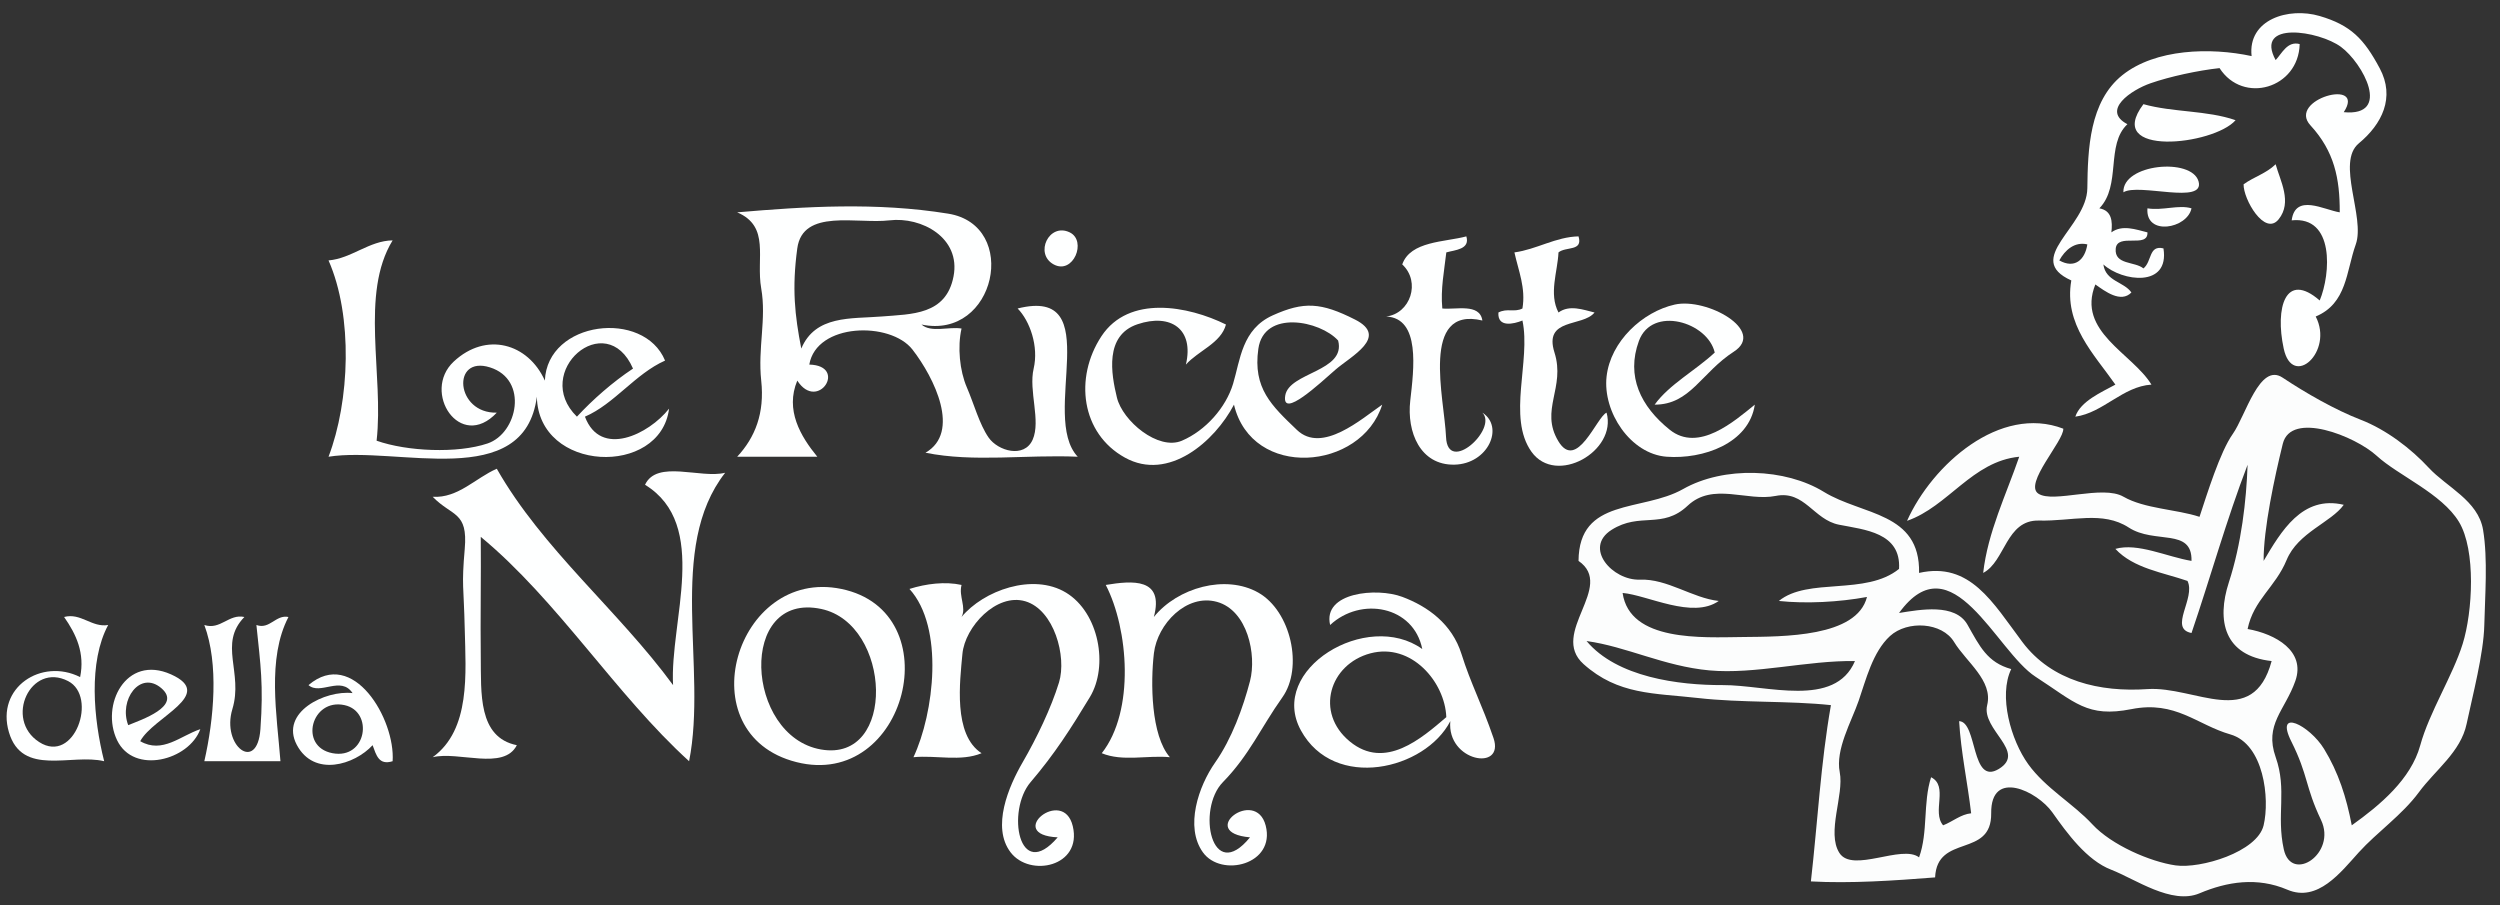 <svg xmlns="http://www.w3.org/2000/svg" xmlns:v="https://svgstorm.com"
viewBox = "0 0 624 226"
width="624"
height="226">
<rect x="0" y="0" width="624" height="226" fill="#333333" stroke="none"/>
<g fill="#FEFFFF" fill-opacity="0.00" stroke="None">
<path d="
M 0.00 226.00 
L 624.00 226.00
L 624.00 0.00
L 0.00 0.00
L 0.00 226.00
M 578.00 79.00 
C 582.56 87.79 572.19 97.15 570.01 86.99 C 567.82 76.83 570.45 67.58 579.00 75.00
C 581.77 68.34 582.72 53.87 572.00 55.00
C 572.91 48.20 580.07 52.39 584.00 53.00
C 584.03 44.57 582.66 37.78 576.70 31.30 C 570.74 24.83 590.71 19.33 585.00 28.00
C 597.05 29.14 589.78 15.74 584.30 11.70 C 578.82 7.66 562.62 5.09 568.00 15.00
C 569.55 13.37 570.93 10.17 574.00 11.00
C 573.72 22.09 559.85 26.10 554.00 17.00
C 548.65 17.58 541.60 19.10 536.78 20.78 C 531.96 22.45 524.42 27.55 531.00 31.00
C 525.53 36.13 529.53 46.29 524.00 52.00
C 527.10 52.55 527.32 55.24 527.00 58.00
C 529.73 55.99 533.16 57.31 536.00 58.00
C 536.23 62.12 528.43 58.01 528.08 62.08 C 527.74 66.16 532.89 65.21 535.00 67.00
C 537.16 65.28 536.28 61.10 540.00 62.00
C 541.58 71.89 529.67 70.28 525.00 66.00
C 525.57 70.25 530.09 70.27 532.00 73.00
C 529.37 75.72 525.41 72.70 523.00 71.00
C 518.26 82.75 532.25 88.19 537.00 96.00
C 529.84 96.44 524.95 103.05 518.00 104.00
C 519.29 100.13 524.57 97.88 528.00 96.00
C 522.71 88.42 515.08 80.96 517.00 70.00
C 504.97 64.56 520.88 56.75 521.00 47.00 C 521.12 37.24 521.50 25.34 529.75 18.75 C 538.00 12.16 551.75 11.79 562.00 14.00
C 561.00 4.85 571.23 1.71 579.00 4.00 C 586.77 6.29 590.05 9.70 593.97 17.03 C 597.90 24.35 594.51 31.02 588.77 35.77 C 583.03 40.52 590.42 54.22 588.00 61.00 C 585.58 67.78 585.83 75.72 578.00 79.00
M 558.00 30.00 
C 552.53 36.29 524.99 39.28 535.00 26.00
C 542.40 28.08 550.78 27.50 558.00 30.00
M 568.00 41.00 
C 569.14 45.15 572.21 50.46 568.74 54.75 C 565.27 59.03 559.92 49.72 560.00 46.00
C 562.64 44.10 565.61 43.32 568.00 41.00
M 530.00 48.00 
C 529.71 40.90 547.02 39.28 548.75 45.25 C 550.47 51.23 533.73 45.61 530.00 48.00
M 230.00 81.00 
C 232.43 83.13 236.82 81.47 240.00 82.00
C 238.95 86.60 239.54 92.56 241.32 96.68 C 243.10 100.79 244.45 105.90 246.77 109.23 C 249.09 112.56 255.64 114.48 257.75 109.75 C 259.85 105.01 256.70 97.55 258.00 92.00 C 259.30 86.45 257.05 80.10 254.00 77.00
C 276.49 71.35 259.42 103.81 269.00 114.00
C 256.08 113.43 243.11 115.45 231.00 113.00
C 239.86 107.90 233.25 94.34 227.75 87.25 C 222.24 80.17 203.78 80.57 202.00 91.00
C 211.72 91.24 204.14 102.94 199.00 95.00
C 195.94 102.35 199.80 108.87 204.00 114.00
C 197.33 114.00 190.67 114.00 184.00 114.00
C 188.49 109.16 190.88 103.13 190.00 95.00 C 189.12 86.87 191.34 79.60 190.00 72.00 C 188.66 64.40 192.32 56.55 184.00 53.00
C 200.91 51.55 218.74 50.42 236.67 53.33 C 254.60 56.23 248.55 84.93 230.00 81.00
M 547.00 52.00 
C 545.94 57.11 535.45 58.98 536.00 52.00
C 539.78 52.63 543.82 51.03 547.00 52.00
M 267.00 58.00 
C 271.36 60.11 267.89 68.65 263.00 66.00 C 258.11 63.35 261.83 55.50 267.00 58.00
M 366.00 59.00 
C 366.99 62.27 363.14 62.39 361.00 63.00
C 360.48 67.59 359.54 72.14 360.00 77.00
C 363.29 77.36 369.35 75.60 370.00 80.00
C 354.39 76.27 360.54 99.54 360.93 109.07 C 361.32 118.60 373.94 107.01 370.00 103.00
C 375.53 106.55 371.45 115.83 362.98 115.98 C 354.50 116.12 351.10 107.87 352.00 100.00 C 352.90 92.13 354.59 79.40 346.00 79.00
C 352.00 78.28 354.72 70.39 350.00 66.00
C 352.03 60.14 360.68 60.44 366.00 59.00
M 394.00 59.00 
C 395.15 62.81 390.87 61.46 389.00 63.00
C 388.78 67.84 386.54 73.31 389.00 78.00
C 391.73 75.99 395.16 77.31 398.00 78.00
C 395.03 81.69 385.22 79.24 388.00 88.00 C 390.78 96.77 384.30 102.30 388.93 110.07 C 393.55 117.84 398.58 103.98 401.00 103.00
C 403.69 112.60 388.37 121.35 382.25 112.75 C 376.14 104.14 382.16 90.04 380.00 80.00
C 377.87 80.87 373.74 81.86 374.00 78.00
C 376.22 76.85 377.95 78.03 380.00 77.00
C 380.87 71.89 379.01 67.61 378.00 63.00
C 383.49 62.27 388.32 59.12 394.00 59.00
M 98.00 60.00 
C 89.80 73.35 95.85 93.64 94.00 110.00
C 101.62 112.69 114.17 113.23 121.69 110.69 C 129.22 108.16 131.98 94.75 122.30 91.70 C 112.63 88.64 113.69 103.25 124.00 103.00
C 114.82 112.76 105.17 97.81 113.25 90.25 C 121.34 82.70 131.82 85.70 136.00 95.00
C 136.60 80.03 160.71 77.17 166.00 90.00
C 158.52 93.34 153.35 100.82 146.00 104.00
C 149.88 114.35 161.95 108.41 167.00 102.00
C 164.86 119.07 134.34 118.00 134.00 99.00
C 130.91 122.88 99.06 111.28 82.00 114.00
C 87.30 100.15 88.15 78.95 82.00 65.00
C 87.74 64.52 92.17 60.07 98.00 60.00
M 306.00 81.00 
C 304.76 85.67 299.09 87.53 296.00 91.00
C 298.09 82.12 292.21 78.15 283.93 80.93 C 275.64 83.70 277.36 93.36 278.78 99.22 C 280.19 105.08 289.09 112.53 295.00 110.00 C 300.92 107.47 305.98 101.75 307.78 95.78 C 309.58 89.81 309.97 82.17 317.70 78.70 C 325.43 75.23 329.69 75.45 338.23 79.77 C 346.76 84.09 337.19 88.91 333.30 92.30 C 329.42 95.69 319.89 104.65 320.79 98.77 C 321.69 92.89 336.04 92.78 334.00 85.00
C 329.49 80.01 315.46 77.22 314.08 87.08 C 312.69 96.94 317.40 101.26 323.70 107.30 C 329.99 113.35 339.85 104.53 345.00 101.00
C 339.79 117.51 312.48 119.79 308.00 101.00
C 303.23 110.13 291.70 120.27 280.78 114.22 C 269.85 108.18 268.09 94.31 274.92 83.92 C 281.76 73.54 296.56 76.34 306.00 81.00
M 413.00 101.00 
C 416.64 95.95 423.18 92.49 428.00 88.00
C 426.24 80.34 412.35 76.23 409.08 85.08 C 405.82 93.93 409.55 101.47 416.75 107.25 C 423.94 113.04 432.93 105.11 438.00 101.00
C 436.55 110.72 425.04 114.67 416.00 114.00 C 406.96 113.33 400.02 102.82 401.00 94.00 C 401.98 85.18 410.02 77.81 418.02 76.02 C 426.03 74.24 440.90 82.52 432.77 87.77 C 424.64 93.02 421.90 101.02 413.00 101.00
M 483.00 219.00 
C 472.85 219.80 461.83 220.55 452.00 220.00
C 453.67 205.34 454.45 190.45 457.00 176.00
C 446.48 174.88 434.67 175.46 423.78 174.22 C 412.89 172.98 403.89 173.49 395.25 165.75 C 386.62 158.01 403.30 146.43 394.00 140.00
C 394.11 124.11 409.86 127.86 420.08 122.08 C 430.29 116.29 445.63 116.87 455.23 122.77 C 464.83 128.67 479.31 127.77 479.00 143.00
C 491.73 140.13 497.40 150.40 504.77 160.23 C 512.14 170.06 524.17 172.81 536.00 172.00 C 547.83 171.19 562.35 182.30 567.00 165.00
C 555.11 163.69 553.21 154.91 556.33 145.33 C 559.45 135.75 560.69 124.98 561.00 116.00
C 555.72 129.76 551.76 144.03 547.00 158.00
C 541.19 156.88 548.12 149.32 546.00 145.00
C 539.95 142.90 532.51 141.88 528.00 137.00
C 533.59 135.41 540.90 139.00 547.00 140.00
C 547.21 131.65 537.83 135.90 531.33 131.67 C 524.83 127.45 517.18 130.14 508.93 129.93 C 500.67 129.71 500.53 140.14 495.00 143.00
C 496.16 132.81 500.71 123.55 504.00 114.00
C 492.26 115.14 486.28 126.43 476.00 130.00
C 482.30 115.94 499.22 100.94 515.00 107.00
C 515.14 110.10 505.05 120.77 508.78 123.22 C 512.51 125.68 524.78 120.95 530.02 123.98 C 535.27 127.00 543.22 127.10 549.00 129.00
C 550.85 123.42 554.12 112.79 557.31 108.30 C 560.49 103.82 563.98 90.41 569.74 94.26 C 575.51 98.10 582.86 102.31 589.23 104.77 C 595.60 107.23 601.80 111.98 606.23 116.77 C 610.66 121.56 618.54 124.93 619.77 132.23 C 621.00 139.53 620.24 148.99 620.08 156.08 C 619.91 163.16 617.16 173.61 615.67 180.67 C 614.18 187.73 607.90 192.12 603.75 197.75 C 599.61 203.38 593.27 207.76 588.75 212.75 C 584.24 217.74 578.47 225.30 570.93 222.07 C 563.39 218.85 555.91 220.05 548.98 222.98 C 542.04 225.90 532.99 219.42 526.93 217.07 C 520.86 214.73 515.94 207.97 512.25 202.75 C 508.55 197.53 496.87 191.76 497.00 203.00 C 497.14 214.24 483.50 208.03 483.00 219.00
M 124.00 117.00 
C 135.40 137.05 154.34 152.37 168.00 171.00
C 167.12 155.13 177.28 130.98 161.00 121.00
C 163.96 114.65 174.86 119.54 181.00 118.00
C 166.35 136.76 176.62 166.67 172.00 190.00
C 153.77 173.47 139.22 149.89 120.00 134.00
C 120.09 143.16 119.88 155.11 120.00 164.00 C 120.12 172.89 119.25 184.02 129.00 186.00
C 125.73 192.42 114.45 187.42 108.00 189.00
C 117.51 182.12 116.25 168.00 116.00 157.00 C 115.75 146.00 115.18 146.42 116.00 137.00 C 116.82 127.58 112.88 129.01 108.00 124.00
C 114.33 124.39 118.77 119.25 124.00 117.00
M 240.00 146.00 
C 239.25 148.90 241.27 151.61 240.00 154.00
C 245.48 147.37 257.83 142.93 266.08 147.92 C 274.32 152.92 276.74 166.24 272.02 174.02 C 267.31 181.81 263.29 188.13 257.23 195.23 C 251.17 202.33 254.21 220.43 264.00 209.00
C 250.62 208.37 265.39 196.15 267.77 206.23 C 270.15 216.31 257.07 219.07 252.25 212.75 C 247.42 206.43 251.77 196.26 255.26 190.26 C 258.74 184.25 262.35 176.78 264.33 170.33 C 266.30 163.88 263.11 152.21 255.92 150.08 C 248.73 147.95 240.84 156.44 240.22 163.22 C 239.60 170.01 237.84 183.39 245.00 188.00
C 239.82 190.17 233.60 188.45 228.00 189.00
C 233.15 178.00 235.74 156.61 227.00 147.00
C 231.17 145.68 235.94 145.10 240.00 146.00
M 288.00 154.00 
C 293.93 146.65 305.93 143.30 314.08 147.92 C 322.22 152.54 325.36 166.64 320.07 174.07 C 314.78 181.51 311.83 188.49 305.23 195.23 C 298.63 201.97 302.37 220.82 312.00 209.00
C 298.50 207.83 313.42 196.36 315.92 206.08 C 318.41 215.80 304.83 219.11 300.25 212.75 C 295.67 206.39 299.16 196.20 303.31 190.31 C 307.45 184.41 310.28 176.60 312.00 170.00 C 313.71 163.39 311.37 152.35 303.77 150.23 C 296.17 148.11 288.89 155.74 288.02 163.02 C 287.16 170.31 287.25 183.54 292.00 189.00
C 286.39 188.46 280.18 190.16 275.00 188.00
C 283.30 177.47 281.68 157.00 276.00 146.00
C 282.57 144.92 290.64 144.15 288.00 154.00
M 210.00 147.00 
C 237.47 152.69 226.27 197.19 198.78 190.22 C 171.28 183.25 183.62 141.54 210.00 147.00
M 362.00 180.00 
C 355.73 192.15 333.02 197.52 324.70 182.30 C 316.38 167.09 341.24 152.11 355.00 162.00
C 352.83 151.21 339.67 148.85 332.00 156.00
C 330.08 147.84 343.65 146.58 350.02 148.98 C 356.40 151.37 362.43 155.74 364.78 163.22 C 367.12 170.70 369.89 175.77 372.78 184.22 C 375.66 192.68 361.07 190.08 362.00 180.00
M 27.00 156.00 
C 22.04 165.23 23.32 179.42 26.00 190.00
C 17.82 188.02 5.54 193.95 2.23 182.77 C -1.08 171.59 10.38 164.15 20.00 169.00
C 21.21 163.04 19.06 158.37 16.00 154.00
C 20.18 152.88 22.91 156.70 27.00 156.00
M 61.00 154.00 
C 54.44 160.73 60.78 167.83 58.00 177.00 C 55.22 186.17 64.20 193.04 65.00 182.00 C 65.79 170.96 65.04 166.03 64.00 156.00
C 67.33 157.21 68.83 153.34 72.00 154.00
C 66.59 164.39 69.12 178.52 70.00 190.00
C 63.67 190.00 57.33 190.00 51.00 190.00
C 53.41 179.41 54.64 165.74 51.00 156.00
C 55.02 157.32 57.11 153.15 61.00 154.00
M 35.00 185.00 
C 40.53 188.22 45.13 183.59 50.00 182.00
C 47.18 189.76 33.41 193.44 29.23 184.77 C 25.05 176.10 31.35 163.26 42.68 168.32 C 54.01 173.39 38.25 178.92 35.00 185.00
M 98.00 190.00 
C 94.55 191.08 93.93 188.50 93.00 186.00
C 88.51 190.89 78.39 194.06 74.08 185.92 C 69.77 177.78 81.22 172.20 88.00 173.00
C 85.08 168.60 79.92 173.60 77.00 171.00
C 88.15 161.51 98.70 179.57 98.00 190.00 Z"/>
</g>
<g fill="#FEFFFF" fill-opacity="1.00" stroke="None">
<path d="
M 578.00 79.00 
C 585.83 75.72 585.58 67.78 588.00 61.00 C 590.42 54.22 583.03 40.52 588.77 35.77 C 594.51 31.02 597.90 24.35 593.97 17.03 C 590.05 9.70 586.77 6.29 579.00 4.00 C 571.23 1.71 561.00 4.85 562.00 14.00
C 551.75 11.79 538.00 12.16 529.75 18.75 C 521.50 25.34 521.12 37.24 521.00 47.00 C 520.88 56.75 504.97 64.56 517.00 70.00
C 515.08 80.96 522.71 88.42 528.00 96.00
C 524.57 97.88 519.29 100.13 518.00 104.00
C 524.95 103.05 529.84 96.44 537.00 96.00
C 532.25 88.19 518.26 82.75 523.00 71.00
C 525.41 72.70 529.37 75.72 532.00 73.00
C 530.09 70.27 525.57 70.25 525.00 66.00
C 529.67 70.28 541.58 71.89 540.00 62.00
C 536.28 61.10 537.16 65.28 535.00 67.00
C 532.89 65.21 527.74 66.16 528.08 62.08 C 528.43 58.01 536.23 62.12 536.00 58.00
C 533.16 57.31 529.73 55.99 527.00 58.00
C 527.32 55.24 527.10 52.55 524.00 52.00
C 529.53 46.29 525.53 36.13 531.00 31.00
C 524.42 27.55 531.96 22.45 536.78 20.78 C 541.60 19.10 548.65 17.58 554.00 17.00
C 559.85 26.10 573.72 22.09 574.00 11.00
C 570.93 10.17 569.55 13.37 568.00 15.00
C 562.62 5.09 578.82 7.66 584.30 11.70 C 589.78 15.74 597.05 29.14 585.00 28.00
C 590.71 19.33 570.74 24.83 576.70 31.30 C 582.66 37.78 584.03 44.57 584.00 53.00
C 580.07 52.39 572.91 48.20 572.00 55.00
C 582.72 53.87 581.77 68.34 579.00 75.00
C 570.45 67.58 567.82 76.83 570.01 86.99 C 572.19 97.15 582.56 87.79 578.00 79.00
M 521.00 61.00 
C 520.40 64.93 517.79 67.14 514.00 65.00
C 515.41 62.42 517.84 60.25 521.00 61.00 Z"/>
</g>
<g fill="#FEFFFF" fill-opacity="1.00" stroke="None">
<path d="
M 558.00 30.00 
C 550.78 27.50 542.40 28.08 535.00 26.00
C 524.99 39.28 552.53 36.29 558.00 30.00 Z"/>
</g>
<g fill="#FEFFFF" fill-opacity="1.00" stroke="None">
<path d="
M 568.00 41.00 
C 565.61 43.32 562.64 44.10 560.00 46.00
C 559.92 49.72 565.27 59.03 568.74 54.75 C 572.21 50.46 569.14 45.15 568.00 41.00 Z"/>
</g>
<g fill="#FEFFFF" fill-opacity="1.00" stroke="None">
<path d="
M 530.00 48.00 
C 533.73 45.61 550.47 51.23 548.75 45.25 C 547.02 39.28 529.71 40.90 530.00 48.00 Z"/>
</g>
<g fill="#FEFFFF" fill-opacity="1.00" stroke="None">
<path d="
M 230.00 81.00 
C 248.55 84.93 254.60 56.23 236.67 53.33 C 218.74 50.42 200.91 51.55 184.00 53.00
C 192.32 56.55 188.66 64.40 190.00 72.00 C 191.34 79.60 189.12 86.87 190.00 95.00 C 190.88 103.13 188.49 109.16 184.00 114.00
C 190.67 114.00 197.33 114.00 204.00 114.00
C 199.80 108.87 195.94 102.35 199.00 95.00
C 204.14 102.94 211.72 91.24 202.00 91.00
C 203.78 80.57 222.24 80.17 227.75 87.25 C 233.25 94.34 239.86 107.90 231.00 113.00
C 243.11 115.45 256.08 113.43 269.00 114.00
C 259.42 103.81 276.49 71.35 254.00 77.00
C 257.05 80.10 259.30 86.45 258.00 92.00 C 256.70 97.55 259.85 105.01 257.75 109.75 C 255.64 114.48 249.09 112.56 246.77 109.23 C 244.45 105.90 243.10 100.79 241.32 96.68 C 239.54 92.56 238.95 86.60 240.00 82.00
C 236.82 81.47 232.43 83.13 230.00 81.00
M 200.00 87.00 
C 198.39 78.73 197.64 72.04 199.00 62.00 C 200.36 51.96 213.97 55.96 222.00 55.00 C 230.03 54.04 239.87 59.35 238.00 69.00 C 236.13 78.65 227.58 78.38 220.00 79.00 C 212.41 79.61 203.53 78.64 200.00 87.00 Z"/>
</g>
<g fill="#FEFFFF" fill-opacity="1.00" stroke="None">
<path d="
M 547.00 52.00 
C 543.82 51.03 539.78 52.63 536.00 52.00
C 535.45 58.98 545.94 57.11 547.00 52.00 Z"/>
</g>
<g fill="#FEFFFF" fill-opacity="0.00" stroke="None">
<path d="
M 200.00 87.00 
C 203.53 78.64 212.41 79.61 220.00 79.00 C 227.58 78.38 236.13 78.65 238.00 69.00 C 239.87 59.35 230.03 54.04 222.00 55.00 C 213.97 55.96 200.36 51.96 199.00 62.00 C 197.64 72.04 198.39 78.73 200.00 87.00 Z"/>
</g>
<g fill="#FEFFFF" fill-opacity="1.00" stroke="None">
<path d="
M 267.00 58.00 
C 261.83 55.50 258.11 63.35 263.00 66.00 C 267.89 68.65 271.36 60.11 267.00 58.00 Z"/>
</g>
<g fill="#FEFFFF" fill-opacity="1.00" stroke="None">
<path d="
M 366.00 59.00 
C 360.68 60.44 352.03 60.14 350.00 66.00
C 354.72 70.39 352.00 78.28 346.00 79.00
C 354.59 79.40 352.90 92.13 352.00 100.00 C 351.10 107.87 354.50 116.12 362.98 115.98 C 371.45 115.83 375.53 106.55 370.00 103.00
C 373.94 107.01 361.32 118.60 360.93 109.07 C 360.54 99.54 354.39 76.27 370.00 80.00
C 369.35 75.60 363.29 77.36 360.00 77.00
C 359.54 72.14 360.48 67.59 361.00 63.00
C 363.14 62.39 366.99 62.27 366.00 59.00 Z"/>
</g>
<g fill="#FEFFFF" fill-opacity="1.00" stroke="None">
<path d="
M 394.00 59.00 
C 388.32 59.12 383.49 62.27 378.00 63.00
C 379.01 67.61 380.87 71.89 380.00 77.00
C 377.95 78.03 376.22 76.85 374.00 78.00
C 373.74 81.86 377.87 80.87 380.00 80.00
C 382.16 90.04 376.14 104.14 382.25 112.75 C 388.37 121.35 403.69 112.60 401.00 103.00
C 398.58 103.98 393.55 117.84 388.93 110.07 C 384.30 102.30 390.78 96.77 388.00 88.00 C 385.22 79.24 395.03 81.69 398.00 78.00
C 395.16 77.31 391.73 75.99 389.00 78.00
C 386.54 73.31 388.78 67.84 389.00 63.00
C 390.87 61.46 395.15 62.81 394.00 59.00 Z"/>
</g>
<g fill="#FEFFFF" fill-opacity="1.00" stroke="None">
<path d="
M 98.00 60.00 
C 92.17 60.07 87.74 64.52 82.00 65.00
C 88.15 78.95 87.30 100.15 82.00 114.00
C 99.06 111.28 130.91 122.88 134.00 99.00
C 134.34 118.00 164.86 119.07 167.00 102.00
C 161.95 108.41 149.88 114.35 146.00 104.00
C 153.35 100.82 158.52 93.34 166.00 90.00
C 160.71 77.17 136.60 80.03 136.00 95.00
C 131.82 85.70 121.34 82.70 113.25 90.25 C 105.17 97.81 114.82 112.76 124.00 103.00
C 113.69 103.25 112.63 88.64 122.30 91.70 C 131.98 94.75 129.22 108.16 121.69 110.69 C 114.17 113.23 101.62 112.69 94.00 110.00
C 95.85 93.64 89.80 73.35 98.00 60.00
M 158.00 92.00 
C 152.91 95.37 147.95 99.74 144.00 104.00
C 132.60 92.85 151.28 76.59 158.00 92.00 Z"/>
</g>
<g fill="#FEFFFF" fill-opacity="0.00" stroke="None">
<path d="
M 521.00 61.00 
C 517.84 60.25 515.41 62.42 514.00 65.00
C 517.79 67.14 520.40 64.93 521.00 61.00 Z"/>
</g>
<g fill="#FEFFFF" fill-opacity="1.00" stroke="None">
<path d="
M 306.00 81.00 
C 296.56 76.34 281.76 73.54 274.92 83.92 C 268.09 94.31 269.85 108.18 280.78 114.22 C 291.70 120.27 303.23 110.13 308.00 101.00
C 312.48 119.79 339.79 117.51 345.00 101.00
C 339.85 104.53 329.99 113.35 323.70 107.30 C 317.40 101.26 312.69 96.94 314.08 87.08 C 315.46 77.22 329.49 80.01 334.00 85.00
C 336.04 92.78 321.69 92.89 320.79 98.77 C 319.89 104.65 329.42 95.69 333.30 92.30 C 337.19 88.91 346.76 84.09 338.23 79.77 C 329.69 75.45 325.43 75.23 317.70 78.70 C 309.97 82.17 309.58 89.81 307.78 95.78 C 305.98 101.75 300.92 107.47 295.00 110.00 C 289.09 112.53 280.19 105.08 278.78 99.22 C 277.36 93.36 275.64 83.70 283.93 80.93 C 292.21 78.15 298.09 82.12 296.00 91.00
C 299.09 87.53 304.76 85.67 306.00 81.00 Z"/>
</g>
<g fill="#FEFFFF" fill-opacity="1.00" stroke="None">
<path d="
M 413.00 101.00 
C 421.90 101.02 424.64 93.02 432.77 87.77 C 440.90 82.52 426.03 74.24 418.02 76.02 C 410.02 77.81 401.98 85.18 401.00 94.00 C 400.02 102.82 406.96 113.33 416.00 114.00 C 425.04 114.67 436.55 110.72 438.00 101.00
C 432.93 105.11 423.94 113.04 416.75 107.25 C 409.55 101.47 405.82 93.93 409.08 85.08 C 412.35 76.23 426.24 80.34 428.00 88.00
C 423.18 92.49 416.64 95.95 413.00 101.00 Z"/>
</g>
<g fill="#FEFFFF" fill-opacity="0.00" stroke="None">
<path d="
M 158.00 92.00 
C 151.28 76.59 132.60 92.85 144.00 104.00
C 147.95 99.74 152.91 95.37 158.00 92.00 Z"/>
</g>
<g fill="#FEFFFF" fill-opacity="0.99" stroke="None">
<path d="
M 483.00 219.00 
C 483.50 208.03 497.14 214.24 497.00 203.00 C 496.87 191.76 508.55 197.53 512.25 202.75 C 515.94 207.97 520.86 214.73 526.93 217.07 C 532.99 219.42 542.04 225.90 548.98 222.98 C 555.91 220.05 563.39 218.85 570.93 222.07 C 578.47 225.30 584.24 217.74 588.75 212.75 C 593.27 207.76 599.61 203.38 603.75 197.75 C 607.90 192.12 614.18 187.73 615.67 180.67 C 617.16 173.61 619.91 163.16 620.08 156.08 C 620.24 148.99 621.00 139.53 619.77 132.23 C 618.54 124.93 610.66 121.56 606.23 116.77 C 601.80 111.98 595.60 107.23 589.23 104.77 C 582.86 102.31 575.51 98.10 569.74 94.26 C 563.98 90.41 560.49 103.82 557.31 108.30 C 554.12 112.79 550.85 123.42 549.00 129.00
C 543.22 127.10 535.27 127.00 530.02 123.98 C 524.78 120.95 512.51 125.68 508.78 123.22 C 505.05 120.77 515.14 110.10 515.00 107.00
C 499.22 100.94 482.30 115.94 476.00 130.00
C 486.28 126.43 492.26 115.14 504.00 114.00
C 500.71 123.55 496.16 132.81 495.00 143.00
C 500.53 140.14 500.67 129.71 508.93 129.93 C 517.18 130.14 524.83 127.45 531.33 131.67 C 537.83 135.90 547.21 131.65 547.00 140.00
C 540.90 139.00 533.59 135.41 528.00 137.00
C 532.51 141.88 539.95 142.90 546.00 145.00
C 548.12 149.32 541.19 156.88 547.00 158.00
C 551.76 144.03 555.72 129.76 561.00 116.00
C 560.69 124.98 559.45 135.75 556.33 145.33 C 553.21 154.91 555.11 163.69 567.00 165.00
C 562.35 182.30 547.83 171.19 536.00 172.00 C 524.17 172.81 512.14 170.06 504.77 160.23 C 497.40 150.40 491.73 140.13 479.00 143.00
C 479.31 127.77 464.83 128.67 455.23 122.77 C 445.63 116.87 430.29 116.29 420.08 122.08 C 409.86 127.86 394.11 124.11 394.00 140.00
C 403.30 146.43 386.62 158.01 395.25 165.75 C 403.89 173.49 412.89 172.98 423.78 174.22 C 434.67 175.46 446.48 174.88 457.00 176.00
C 454.45 190.45 453.67 205.34 452.00 220.00
C 461.83 220.55 472.85 219.80 483.00 219.00
M 587.00 206.00 
C 585.66 199.01 583.68 192.79 580.08 186.92 C 576.49 181.05 567.66 176.56 571.92 185.08 C 576.18 193.59 575.34 196.29 579.33 204.67 C 583.32 213.05 571.91 220.57 570.03 211.97 C 568.14 203.38 570.90 197.17 568.01 188.99 C 565.11 180.82 570.34 177.32 572.93 169.93 C 575.51 162.53 568.02 158.24 561.00 157.00
C 562.50 149.70 567.93 146.60 570.75 139.75 C 573.58 132.91 581.86 130.40 585.00 126.00
C 574.63 123.52 569.34 132.68 565.00 140.00
C 564.95 131.98 567.74 119.09 569.78 110.78 C 571.81 102.47 587.85 108.84 593.23 113.77 C 598.61 118.70 609.46 123.17 613.75 130.25 C 618.04 137.33 617.17 152.74 614.69 160.69 C 612.22 168.65 606.39 177.68 604.08 186.08 C 601.76 194.47 594.17 200.89 587.00 206.00
M 474.00 142.00 
C 465.66 148.74 451.32 144.04 444.00 150.00
C 450.72 150.72 458.99 150.30 466.00 149.00
C 463.46 159.06 445.13 158.89 435.00 159.00 C 424.87 159.11 406.77 160.24 405.00 148.00
C 411.26 148.54 422.46 154.60 429.00 150.00
C 422.40 149.28 416.15 144.41 409.32 144.68 C 402.50 144.94 395.15 136.76 402.25 132.25 C 409.36 127.75 414.90 132.18 421.23 126.23 C 427.55 120.28 436.01 125.23 443.22 123.78 C 450.44 122.33 452.65 129.72 459.03 130.97 C 465.40 132.23 474.54 132.91 474.00 142.00
M 502.00 167.00 
C 496.01 165.34 494.14 161.33 491.08 155.92 C 488.01 150.52 479.26 152.16 474.00 153.00
C 487.21 134.77 498.21 162.55 508.08 168.92 C 517.95 175.29 520.95 179.19 532.00 177.00 C 543.05 174.81 548.32 180.90 556.70 183.31 C 565.07 185.71 566.58 199.35 565.00 206.00 C 563.42 212.65 549.25 216.90 543.00 216.00 C 536.75 215.10 527.04 210.94 522.25 205.75 C 517.46 200.57 510.58 196.75 506.25 190.75 C 501.92 184.75 498.78 173.68 502.00 167.00
M 489.00 180.00 
C 489.45 187.80 491.10 195.29 492.00 203.00
C 489.43 203.24 487.38 205.08 485.00 206.00
C 482.13 202.64 486.42 196.23 482.00 194.00
C 479.94 200.38 481.29 207.68 479.00 214.00
C 474.72 210.69 462.36 218.00 459.11 212.89 C 455.86 207.78 460.32 198.43 459.20 192.75 C 458.08 187.08 462.12 180.11 463.92 174.92 C 465.72 169.74 467.41 162.72 471.75 158.75 C 476.10 154.79 484.75 155.29 487.75 160.25 C 490.76 165.21 497.50 169.87 496.00 176.00 C 494.50 182.13 505.93 187.64 498.92 191.92 C 491.90 196.19 493.62 180.16 489.00 180.00
M 463.00 165.00 
C 457.96 176.84 441.02 170.96 430.00 171.00 C 418.98 171.04 403.58 169.05 396.00 160.00
C 406.03 161.39 415.32 166.29 426.67 167.33 C 438.02 168.37 451.14 164.81 463.00 165.00 Z"/>
</g>
<g fill="#FEFFFF" fill-opacity="0.00" stroke="None">
<path d="
M 587.00 206.00 
C 594.17 200.89 601.76 194.47 604.08 186.08 C 606.39 177.68 612.22 168.65 614.69 160.69 C 617.17 152.74 618.04 137.33 613.75 130.25 C 609.46 123.17 598.61 118.70 593.23 113.77 C 587.85 108.84 571.81 102.47 569.78 110.78 C 567.74 119.09 564.95 131.98 565.00 140.00
C 569.34 132.68 574.63 123.52 585.00 126.00
C 581.86 130.40 573.58 132.91 570.75 139.75 C 567.93 146.60 562.50 149.70 561.00 157.00
C 568.02 158.24 575.51 162.53 572.93 169.93 C 570.34 177.32 565.11 180.82 568.01 188.99 C 570.90 197.17 568.14 203.38 570.03 211.97 C 571.91 220.57 583.32 213.05 579.33 204.67 C 575.34 196.29 576.18 193.59 571.92 185.08 C 567.66 176.56 576.49 181.05 580.08 186.92 C 583.68 192.79 585.66 199.01 587.00 206.00 Z"/>
</g>
<g fill="#FEFFFF" fill-opacity="1.00" stroke="None">
<path d="
M 124.00 117.00 
C 118.77 119.25 114.33 124.39 108.00 124.00
C 112.88 129.01 116.82 127.58 116.00 137.00 C 115.18 146.42 115.75 146.00 116.00 157.00 C 116.25 168.00 117.51 182.12 108.00 189.00
C 114.45 187.42 125.73 192.42 129.00 186.00
C 119.25 184.02 120.12 172.89 120.00 164.00 C 119.88 155.11 120.09 143.16 120.00 134.00
C 139.22 149.89 153.77 173.47 172.00 190.00
C 176.62 166.67 166.35 136.76 181.00 118.00
C 174.86 119.54 163.96 114.65 161.00 121.00
C 177.28 130.98 167.12 155.13 168.00 171.00
C 154.34 152.37 135.40 137.05 124.00 117.00 Z"/>
</g>
<g fill="#FEFFFF" fill-opacity="0.00" stroke="None">
<path d="
M 474.00 142.00 
C 474.54 132.91 465.40 132.23 459.03 130.97 C 452.65 129.72 450.44 122.33 443.22 123.78 C 436.01 125.23 427.55 120.28 421.23 126.23 C 414.90 132.18 409.36 127.75 402.25 132.25 C 395.15 136.76 402.50 144.94 409.32 144.68 C 416.15 144.41 422.40 149.28 429.00 150.00
C 422.46 154.60 411.26 148.54 405.00 148.00
C 406.77 160.24 424.87 159.11 435.00 159.00 C 445.13 158.89 463.46 159.06 466.00 149.00
C 458.99 150.30 450.72 150.72 444.00 150.00
C 451.32 144.04 465.66 148.74 474.00 142.00 Z"/>
</g>
<g fill="#FEFFFF" fill-opacity="1.00" stroke="None">
<path d="
M 240.00 146.00 
C 235.94 145.10 231.17 145.68 227.00 147.00
C 235.74 156.61 233.15 178.00 228.00 189.00
C 233.60 188.45 239.82 190.17 245.00 188.00
C 237.84 183.39 239.60 170.01 240.22 163.22 C 240.84 156.44 248.73 147.95 255.92 150.08 C 263.11 152.21 266.30 163.88 264.33 170.33 C 262.35 176.78 258.74 184.25 255.26 190.26 C 251.77 196.26 247.42 206.43 252.25 212.75 C 257.07 219.07 270.15 216.31 267.77 206.23 C 265.39 196.15 250.62 208.37 264.00 209.00
C 254.21 220.43 251.17 202.33 257.23 195.23 C 263.29 188.13 267.31 181.81 272.02 174.02 C 276.74 166.24 274.32 152.92 266.08 147.92 C 257.83 142.93 245.48 147.37 240.00 154.00
C 241.27 151.61 239.25 148.90 240.00 146.00 Z"/>
</g>
<g fill="#FEFFFF" fill-opacity="1.00" stroke="None">
<path d="
M 288.00 154.00 
C 290.64 144.15 282.57 144.92 276.00 146.00
C 281.68 157.00 283.30 177.47 275.00 188.00
C 280.18 190.16 286.39 188.46 292.00 189.00
C 287.25 183.54 287.16 170.31 288.02 163.02 C 288.89 155.74 296.17 148.11 303.77 150.23 C 311.37 152.35 313.71 163.39 312.00 170.00 C 310.28 176.60 307.45 184.41 303.31 190.31 C 299.16 196.20 295.67 206.39 300.25 212.75 C 304.83 219.11 318.41 215.80 315.92 206.08 C 313.42 196.36 298.50 207.83 312.00 209.00
C 302.37 220.82 298.63 201.97 305.23 195.23 C 311.83 188.49 314.78 181.51 320.07 174.07 C 325.36 166.64 322.22 152.54 314.08 147.92 C 305.93 143.30 293.93 146.65 288.00 154.00 Z"/>
</g>
<g fill="#FEFFFF" fill-opacity="1.00" stroke="None">
<path d="
M 210.00 147.00 
C 183.62 141.54 171.28 183.25 198.78 190.22 C 226.27 197.19 237.47 152.69 210.00 147.00
M 205.00 152.00 
C 222.54 155.75 223.88 190.37 204.92 187.07 C 185.96 183.76 184.11 147.54 205.00 152.00 Z"/>
</g>
<g fill="#FEFFFF" fill-opacity="0.00" stroke="None">
<path d="
M 502.00 167.00 
C 498.78 173.68 501.92 184.75 506.25 190.75 C 510.58 196.75 517.46 200.57 522.25 205.75 C 527.04 210.94 536.75 215.10 543.00 216.00 C 549.25 216.90 563.42 212.65 565.00 206.00 C 566.58 199.35 565.07 185.71 556.70 183.31 C 548.32 180.90 543.05 174.81 532.00 177.00 C 520.95 179.19 517.95 175.29 508.08 168.92 C 498.21 162.55 487.21 134.77 474.00 153.00
C 479.26 152.16 488.01 150.52 491.08 155.92 C 494.14 161.33 496.01 165.34 502.00 167.00 Z"/>
</g>
<g fill="#FEFFFF" fill-opacity="1.00" stroke="None">
<path d="
M 362.00 180.00 
C 361.07 190.08 375.66 192.68 372.78 184.22 C 369.89 175.77 367.12 170.70 364.78 163.22 C 362.43 155.74 356.40 151.37 350.02 148.98 C 343.65 146.58 330.08 147.84 332.00 156.00
C 339.67 148.85 352.83 151.21 355.00 162.00
C 341.24 152.11 316.38 167.09 324.70 182.30 C 333.02 197.52 355.73 192.15 362.00 180.00
M 361.00 179.00 
C 354.85 184.25 345.72 192.32 336.92 185.08 C 328.12 177.85 331.85 165.78 342.07 163.07 C 352.30 160.37 360.67 170.25 361.00 179.00 Z"/>
</g>
<g fill="#FEFFFF" fill-opacity="0.00" stroke="None">
<path d="
M 205.00 152.00 
C 184.11 147.54 185.96 183.76 204.92 187.07 C 223.88 190.37 222.54 155.75 205.00 152.00 Z"/>
</g>
<g fill="#FEFFFF" fill-opacity="1.00" stroke="None">
<path d="
M 27.00 156.00 
C 22.91 156.70 20.18 152.88 16.00 154.00
C 19.06 158.37 21.21 163.04 20.00 169.00
C 10.38 164.15 -1.08 171.59 2.23 182.77 C 5.54 193.95 17.82 188.02 26.00 190.00
C 23.32 179.42 22.04 165.23 27.00 156.00
M 17.00 170.00 
C 24.47 173.86 18.60 190.90 9.78 185.22 C 0.96 179.54 7.66 165.17 17.00 170.00 Z"/>
</g>
<g fill="#FEFFFF" fill-opacity="1.00" stroke="None">
<path d="
M 61.00 154.00 
C 57.11 153.15 55.02 157.32 51.00 156.00
C 54.64 165.74 53.41 179.41 51.00 190.00
C 57.33 190.00 63.67 190.00 70.00 190.00
C 69.12 178.52 66.59 164.39 72.00 154.00
C 68.83 153.34 67.33 157.21 64.00 156.00
C 65.04 166.03 65.79 170.96 65.00 182.00 C 64.20 193.04 55.22 186.17 58.00 177.00 C 60.78 167.83 54.44 160.73 61.00 154.00 Z"/>
</g>
<g fill="#FEFFFF" fill-opacity="0.00" stroke="None">
<path d="
M 489.00 180.00 
C 493.62 180.16 491.90 196.19 498.92 191.92 C 505.93 187.64 494.50 182.13 496.00 176.00 C 497.50 169.87 490.76 165.21 487.75 160.25 C 484.75 155.29 476.10 154.79 471.75 158.75 C 467.41 162.72 465.72 169.74 463.92 174.92 C 462.12 180.11 458.08 187.08 459.20 192.75 C 460.32 198.43 455.86 207.78 459.11 212.89 C 462.36 218.00 474.72 210.69 479.00 214.00
C 481.29 207.68 479.94 200.38 482.00 194.00
C 486.42 196.23 482.13 202.64 485.00 206.00
C 487.38 205.08 489.43 203.24 492.00 203.00
C 491.10 195.29 489.45 187.80 489.00 180.00 Z"/>
</g>
<g fill="#FEFFFF" fill-opacity="0.00" stroke="None">
<path d="
M 463.00 165.00 
C 451.14 164.81 438.02 168.37 426.67 167.33 C 415.32 166.29 406.03 161.39 396.00 160.00
C 403.58 169.05 418.98 171.04 430.00 171.00 C 441.02 170.96 457.96 176.84 463.00 165.00 Z"/>
</g>
<g fill="#FEFFFF" fill-opacity="0.00" stroke="None">
<path d="
M 361.00 179.00 
C 360.67 170.25 352.30 160.37 342.07 163.07 C 331.85 165.78 328.12 177.85 336.92 185.08 C 345.72 192.32 354.85 184.25 361.00 179.00 Z"/>
</g>
<g fill="#FEFFFF" fill-opacity="1.00" stroke="None">
<path d="
M 35.00 185.00 
C 38.25 178.92 54.01 173.39 42.68 168.32 C 31.35 163.26 25.05 176.10 29.23 184.77 C 33.41 193.44 47.18 189.76 50.00 182.00
C 45.13 183.59 40.53 188.22 35.00 185.00
M 32.00 181.00 
C 29.60 174.74 34.94 167.25 40.25 171.75 C 45.55 176.26 35.14 179.70 32.00 181.00 Z"/>
</g>
<g fill="#FEFFFF" fill-opacity="1.00" stroke="None">
<path d="
M 98.00 190.00 
C 98.70 179.57 88.15 161.51 77.00 171.00
C 79.92 173.60 85.08 168.60 88.00 173.00
C 81.22 172.20 69.77 177.78 74.08 185.92 C 78.39 194.06 88.51 190.89 93.00 186.00
C 93.93 188.50 94.55 191.08 98.00 190.00
M 86.00 176.00 
C 93.33 177.60 91.52 189.61 83.00 188.00 C 74.47 186.39 77.71 174.19 86.00 176.00 Z"/>
</g>
<g fill="#FEFFFF" fill-opacity="0.00" stroke="None">
<path d="
M 17.00 170.00 
C 7.66 165.17 0.96 179.54 9.78 185.22 C 18.60 190.90 24.47 173.86 17.00 170.00 Z"/>
</g>
<g fill="#FEFFFF" fill-opacity="0.00" stroke="None">
<path d="
M 32.00 181.00 
C 35.14 179.70 45.55 176.26 40.25 171.75 C 34.94 167.25 29.60 174.74 32.00 181.00 Z"/>
</g>
<g fill="#FEFFFF" fill-opacity="0.00" stroke="None">
<path d="
M 86.00 176.00 
C 77.71 174.19 74.47 186.39 83.00 188.00 C 91.52 189.61 93.33 177.60 86.00 176.00 Z"/>
</g>
</svg>